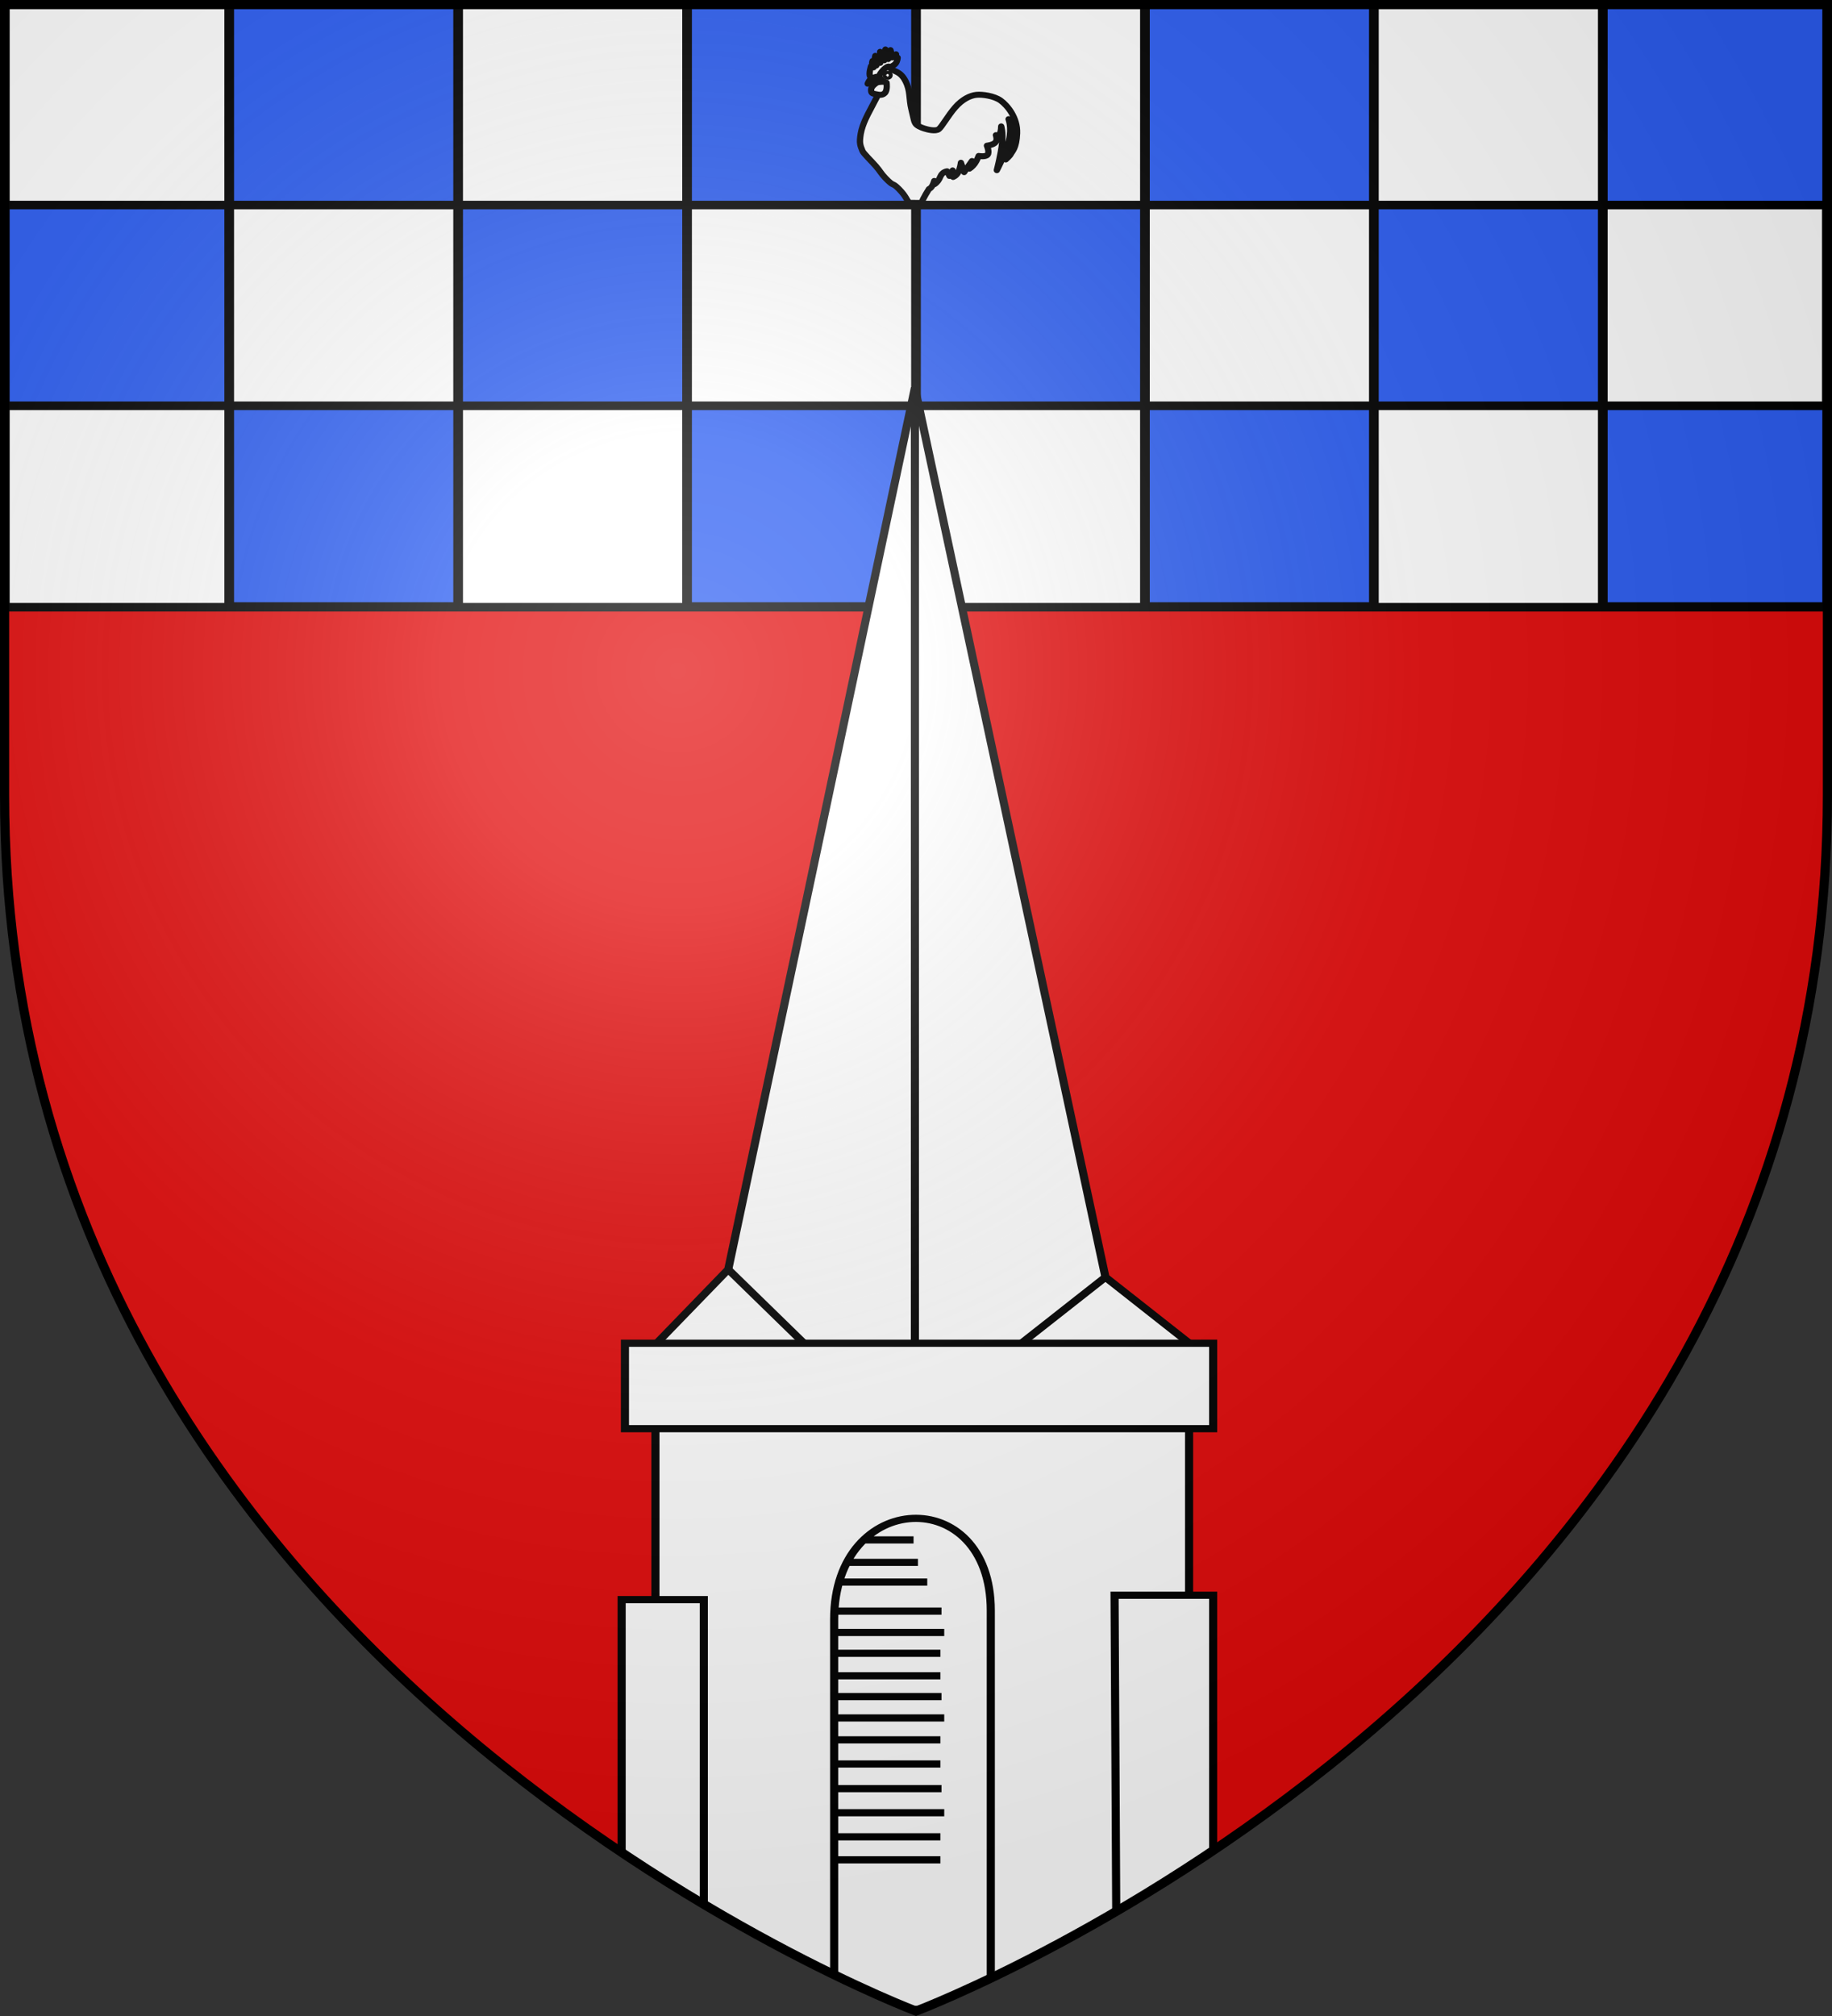 <svg xmlns="http://www.w3.org/2000/svg" xmlns:xlink="http://www.w3.org/1999/xlink" style="display:inline" height="660" width="600" version="1.0"><rect width="100%" height="100%" fill="#333333" stroke="none"/><defs><radialGradient r="300" fy="226.331" fx="221.445" cy="226.331" cx="221.445" gradientTransform="matrix(1.353 0 0 1.349 963.262 -91.588)" gradientUnits="userSpaceOnUse" id="k" xlink:href="#a"/><linearGradient id="a"><stop offset="0" style="stop-color:#fff;stop-opacity:.314"/><stop offset=".19" style="stop-color:#fff;stop-opacity:.251"/><stop offset=".6" style="stop-color:#6b6b6b;stop-opacity:.125"/><stop offset="1" style="stop-color:#000;stop-opacity:.125"/></linearGradient><clipPath id="b" clipPathUnits="userSpaceOnUse"><path d="M-478.485 671.739s-241.746-102.86-241.746-364.27V70.696h483.492V307.47c0 261.409-241.746 364.269-241.746 364.269z" style="display:inline;fill:none;stroke:#000;stroke-width:2.584;stroke-linecap:butt;stroke-linejoin:miter;stroke-miterlimit:4;stroke-dasharray:none;stroke-opacity:1"/></clipPath></defs><g style="display:inline;fill:#e20909"><path style="fill:#e20909;fill-opacity:1;fill-rule:evenodd;stroke:none" d="M300 658.5s298.5-112.32 298.5-397.772V2.176H1.5v258.552C1.5 546.18 300 658.5 300 658.5Z"/></g><g style="display:inline"><path d="M-104.919 15.837h596.736V239.39h-596.736z" style="fill:#fff;fill-opacity:1;stroke:#000;stroke-width:3.178;stroke-miterlimit:4;stroke-dasharray:none;stroke-opacity:1" transform="matrix(1 0 0 .883 106.508 -12.582)"/><path d="M-31.441 15.836v74.43h74.977v-74.43Zm74.977 74.43v74.432h74.978V90.267Zm74.978 0h74.978v-74.43h-74.978zm74.978 0v74.432h74.978V90.267Zm74.978 0h74.978v-74.43H268.47zm74.978 0v74.432h74.978V90.267Zm74.978 0h73.478v-74.43h-73.478zm0 74.432v74.43h73.478v-74.43Zm-74.978 0H268.47v74.43h74.978zm-149.956 0h-74.978v74.43h74.978zm-149.956 0H-31.44v74.43h74.977Zm-74.977 0V90.267h-73.479v74.43Z" style="fill:#2b5df2;fill-opacity:1;stroke:#000;stroke-width:3.176;stroke-miterlimit:4;stroke-dasharray:none" transform="matrix(1 0 0 .883 106.508 -12.582)"/><g clip-path="url(#b)" style="stroke:#000;stroke-width:2.152;stroke-miterlimit:4;stroke-dasharray:none;stroke-opacity:1" transform="matrix(1.235 0 0 1.093 890.835 -75.94)"><path style="fill:#fff;stroke:#000;stroke-width:2.152;stroke-linecap:butt;stroke-linejoin:miter;stroke-miterlimit:4;stroke-dasharray:none;stroke-opacity:1" d="M-547.51 634.425v-162.21l19.308-22.51 49.502-264.086 50.53 266.406 22.183 19.726v199.572H-547.1z"/><path style="fill:none;stroke:#000;stroke-width:2.152;stroke-linecap:butt;stroke-linejoin:miter;stroke-miterlimit:4;stroke-dasharray:none;stroke-opacity:1" d="M-478.7 185.62v286.845"/><path style="fill:#fff;stroke:#000;stroke-width:2.152;stroke-linecap:butt;stroke-linejoin:miter;stroke-miterlimit:4;stroke-dasharray:none;stroke-opacity:1" d="M-555.598 471.808h155.99v25.599h-155.99z"/><path style="fill:none;stroke:#000;stroke-width:2.152;stroke-linecap:butt;stroke-linejoin:miter;stroke-miterlimit:4;stroke-dasharray:none;stroke-opacity:1" d="m-428.17 452.025-22.272 19.783M-528.202 449.705l20.242 22.29"/><path style="fill:#fff;stroke:#000;stroke-width:2.152;stroke-linecap:butt;stroke-linejoin:miter;stroke-miterlimit:4;stroke-dasharray:none;stroke-opacity:1" d="M-556.47 548.603h21.787v123.07h-21.787zM-425.751 547.29h26.143v124.382h-25.562z"/><path style="fill:none;stroke:#000;stroke-width:2.152;stroke-linecap:butt;stroke-linejoin:miter;stroke-miterlimit:4;stroke-dasharray:none;stroke-opacity:1" d="M-500.115 671.344V554.511c-.001-38.944 41.539-40.775 41.539-2.626v119.46M-499.058 543.353h23.634M-497.082 537.445h19.189M-492.452 530.717h13.397"/><path style="fill:none;stroke:#000;stroke-width:2.152;stroke-linecap:butt;stroke-linejoin:miter;stroke-miterlimit:4;stroke-dasharray:none;stroke-opacity:1" d="M-499.68 558.449h28.758" id="c"/><use style="stroke:#000;stroke-width:2.152;stroke-miterlimit:4;stroke-dasharray:none;stroke-opacity:1" x="0" y="0" xlink:href="#c" id="d" width="100%" height="100%" transform="translate(-1.017 12.963)"/><use style="stroke:#000;stroke-width:2.152;stroke-miterlimit:4;stroke-dasharray:none;stroke-opacity:1" x="0" y="0" xlink:href="#d" id="e" width="100%" height="100%" transform="translate(0 -6.728)"/><use style="stroke:#000;stroke-width:2.152;stroke-miterlimit:4;stroke-dasharray:none;stroke-opacity:1" x="0" y="0" xlink:href="#e" id="f" width="100%" height="100%" transform="translate(.29 -12.635)"/><use style="stroke:#000;stroke-width:2.152;stroke-miterlimit:4;stroke-dasharray:none;stroke-opacity:1" x="0" y="0" xlink:href="#c" id="g" width="100%" height="100%" transform="translate(0 25.598)"/><use style="stroke:#000;stroke-width:2.152;stroke-miterlimit:4;stroke-dasharray:none;stroke-opacity:1" x="0" y="0" xlink:href="#d" id="h" width="100%" height="100%" transform="translate(0 26.419)"/><use style="stroke:#000;stroke-width:2.152;stroke-miterlimit:4;stroke-dasharray:none;stroke-opacity:1" x="0" y="0" xlink:href="#e" id="i" width="100%" height="100%" transform="translate(0 25.927)"/><use style="stroke:#000;stroke-width:2.152;stroke-miterlimit:4;stroke-dasharray:none;stroke-opacity:1" x="0" y="0" xlink:href="#f" id="j" width="100%" height="100%" transform="translate(0 25.598)"/><use style="stroke:#000;stroke-width:2.152;stroke-miterlimit:4;stroke-dasharray:none;stroke-opacity:1" xlink:href="#g" width="100%" height="100%" transform="translate(0 28.388)"/><use style="stroke:#000;stroke-width:2.152;stroke-miterlimit:4;stroke-dasharray:none;stroke-opacity:1" xlink:href="#h" width="100%" height="100%" transform="translate(0 28.716)"/><use style="stroke:#000;stroke-width:2.152;stroke-miterlimit:4;stroke-dasharray:none;stroke-opacity:1" xlink:href="#i" width="100%" height="100%" transform="translate(0 29.044)"/><use style="stroke:#000;stroke-width:2.152;stroke-miterlimit:4;stroke-dasharray:none;stroke-opacity:1" xlink:href="#j" width="100%" height="100%" transform="translate(0 27.567)"/></g></g><g style="display:inline;fill:#fff;stroke:#000;stroke-width:1.999;stroke-linecap:round;stroke-linejoin:round;stroke-miterlimit:4;stroke-dasharray:none;stroke-opacity:1"><g style="fill:#fff;stroke:#000;stroke-width:.983;stroke-linecap:round;stroke-linejoin:round;stroke-miterlimit:4;stroke-dasharray:none;stroke-opacity:1"><g style="fill:#fff;stroke:#000;stroke-width:1.104;stroke-linecap:round;stroke-linejoin:round;stroke-miterlimit:4;stroke-dasharray:none;stroke-opacity:1"><path d="M189.11 87.464c-.502-.53-.542-1.19-1.823-2.556-1.282-1.366-.784-.274-2.392-2.037-.804-.882-.914-1.284-1.682-2.208-.768-.923-2.194-2.368-2.36-2.81-.398-1.069-.588-1.416-.304-3.207.285-1.791 1.441-3.958 1.441-3.958l2.07-4.16-.588-3.045 2.192-1.847.147.941c.675.647 1.71.454 2.624 2.321.913 1.867.578 3.197 1.055 5.236.477 2.04.42 2.078.65 2.537.233.467.927.79 1.583 1.015.65.223 2.04.579 2.597.122.552-.451 1.614-2.491 2.862-3.998 1.275-1.54 2.656-2.232 3.755-2.355 1.053-.117 3.135.193 4.282 1.056 1.2.902 3.009 3.217 2.902 6.048-.105 2.809-.862 3.328-1.096 3.836-.176.384-.893 1.035-.893 1.035s1.259-2.395 1.38-4.262c.122-1.867-.892-3.207-.892-3.207s.598 1.532.08 3.897c-.517 2.364-2.15 5.56-2.15 5.56s.74-3.003.933-5.032c.193-2.03-.162-3.085-.162-3.085s-.01.933-.244 1.34c-.233.405-.69.283-.69.283s.315.853-.081 1.34c-.396.487-1.502.609-1.502.609s.487 1.187.122 1.664c-.366.477-1.583.243-1.583.243s-.284.833-.69 1.421c-.406.589-.934.934-.934.934l.447-1.421-1.38 2.07-.569-1.745s-.142 1.126-.487 1.786c-.345.66-.893.852-.893.852l-.081-1.218s-.502 1.213-.568 1.015c-.061-.182-.406-.852-.406-.852s-.457.01-.853.446c-.395.437-.385.812-.73 1.3-.345.486-.65.649-.65.649l-.04-.61s-.173.64-.406 1.016c-.234.375-.528.487-.528.487s-1.087 1.789-1.305 2.58z" style="fill:#fff;fill-opacity:1;fill-rule:evenodd;stroke:#000;stroke-width:1.104;stroke-linecap:round;stroke-linejoin:round;stroke-miterlimit:4;stroke-dasharray:none;stroke-opacity:1" transform="matrix(1.857 0 0 1.767 -53.375 -88.147)"/><path d="M181.775 65.399s.215-.61.647-.99c.432-.38 1.08-.531 1.08-.531l1.33 1.406s-.881-.158-1.645-.129a5.691 5.691 0 0 0-1.412.244z" style="fill:#fff;fill-opacity:1;fill-rule:evenodd;stroke:#000;stroke-width:1.104;stroke-linecap:round;stroke-linejoin:round;stroke-miterlimit:4;stroke-dasharray:none;stroke-opacity:1" transform="matrix(1.857 0 0 1.767 -53.375 -88.147)"/><g style="fill:#fff;fill-opacity:1;stroke:#000;stroke-width:19.427;stroke-linecap:round;stroke-linejoin:round;stroke-miterlimit:4;stroke-dasharray:none;stroke-opacity:1"><path d="M251.607 232.362c0 4.044-3.598 7.322-8.036 7.322s-8.035-3.278-8.035-7.322c0-4.043 3.597-7.321 8.035-7.321 4.438 0 8.036 3.278 8.036 7.321z" transform="matrix(.066 -.03 .032 .062 267.254 17.552)" style="fill:#fff;fill-opacity:1;stroke:#000;stroke-width:28.2;stroke-linecap:round;stroke-linejoin:round;stroke-miterlimit:4;stroke-dasharray:none;stroke-opacity:1"/><path d="M251.607 232.362c0 4.044-3.598 7.322-8.036 7.322s-8.035-3.278-8.035-7.322c0-4.043 3.597-7.321 8.035-7.321 4.438 0 8.036 3.278 8.036 7.321z" transform="matrix(.016 0 0 .015 286.333 21.119)" style="fill:#fff;fill-opacity:1;stroke:#000;stroke-width:128.237;stroke-linecap:round;stroke-linejoin:round;stroke-miterlimit:4;stroke-dasharray:none;stroke-opacity:1"/></g><path d="M185.104 65.212s.19 1.367-.301 1.895c-.492.527-1.059.333-1.665.215-.606-.118-.74-.219-.76-.689-.022-.47.218-.793.674-1.191.455-.398.635-.344 1.148-.402.513-.057.904.172.904.172zM183.503 64.086c-.411.026-1.015.447-1.299-.04-.284-.487.162-1.908.162-1.908l.447.223s-.198-.335-.244-.629c-.045-.294.061-.548.061-.548s.137.365.305.568c.167.203.385.345.365.244-.02-.102-.198-.553-.244-.995-.045-.441.061-.77.061-.77s.188.466.406.79c.218.325.467.508.467.508l-.02-2.05s.162.62.345 1.015c.182.396.385.568.385.568l.203-2.009s.203.65.325 1.096c.122.447.162.69.162.69s.224-.335.325-.75c.102-.417.081-.914.081-.914s.137.512.203.852c.066.34.061.508.061.508s.31-.056.487-.203c.178-.147.224-.386.224-.386s-.051.33.02.487c.07.157.264.142.264.142s-.016.62-.345 1.056c-.33.436-.975.69-.975.69s-.197-.239-.588 0c-.39.238-.65.548-.974.954-.325.405-.325.67-.325.67s.066.116-.345.141z" style="fill:#fff;fill-opacity:1;fill-rule:evenodd;stroke:#000;stroke-width:1.104;stroke-linecap:round;stroke-linejoin:round;stroke-miterlimit:4;stroke-dasharray:none;stroke-opacity:1" transform="matrix(1.857 0 0 1.767 -53.375 -88.147)"/></g></g></g><g style="display:inline"><path style="fill:url(#k);fill-opacity:1;fill-rule:evenodd;stroke:none" d="M1340.892 652.66s298.5-112.321 298.5-397.773V-3.664h-597v258.551c0 285.452 298.5 397.772 298.5 397.772z" transform="translate(-1040.892 5.84)"/></g><g style="display:inline"><path style="display:inline;fill:none;stroke:#000;stroke-width:3.001;stroke-linecap:butt;stroke-linejoin:miter;stroke-miterlimit:4;stroke-dasharray:none;stroke-opacity:1" d="M300 658.397S1.5 545.978 1.5 260.278V1.501h597v258.777c0 285.7-298.5 398.119-298.5 398.119z"/></g></svg>